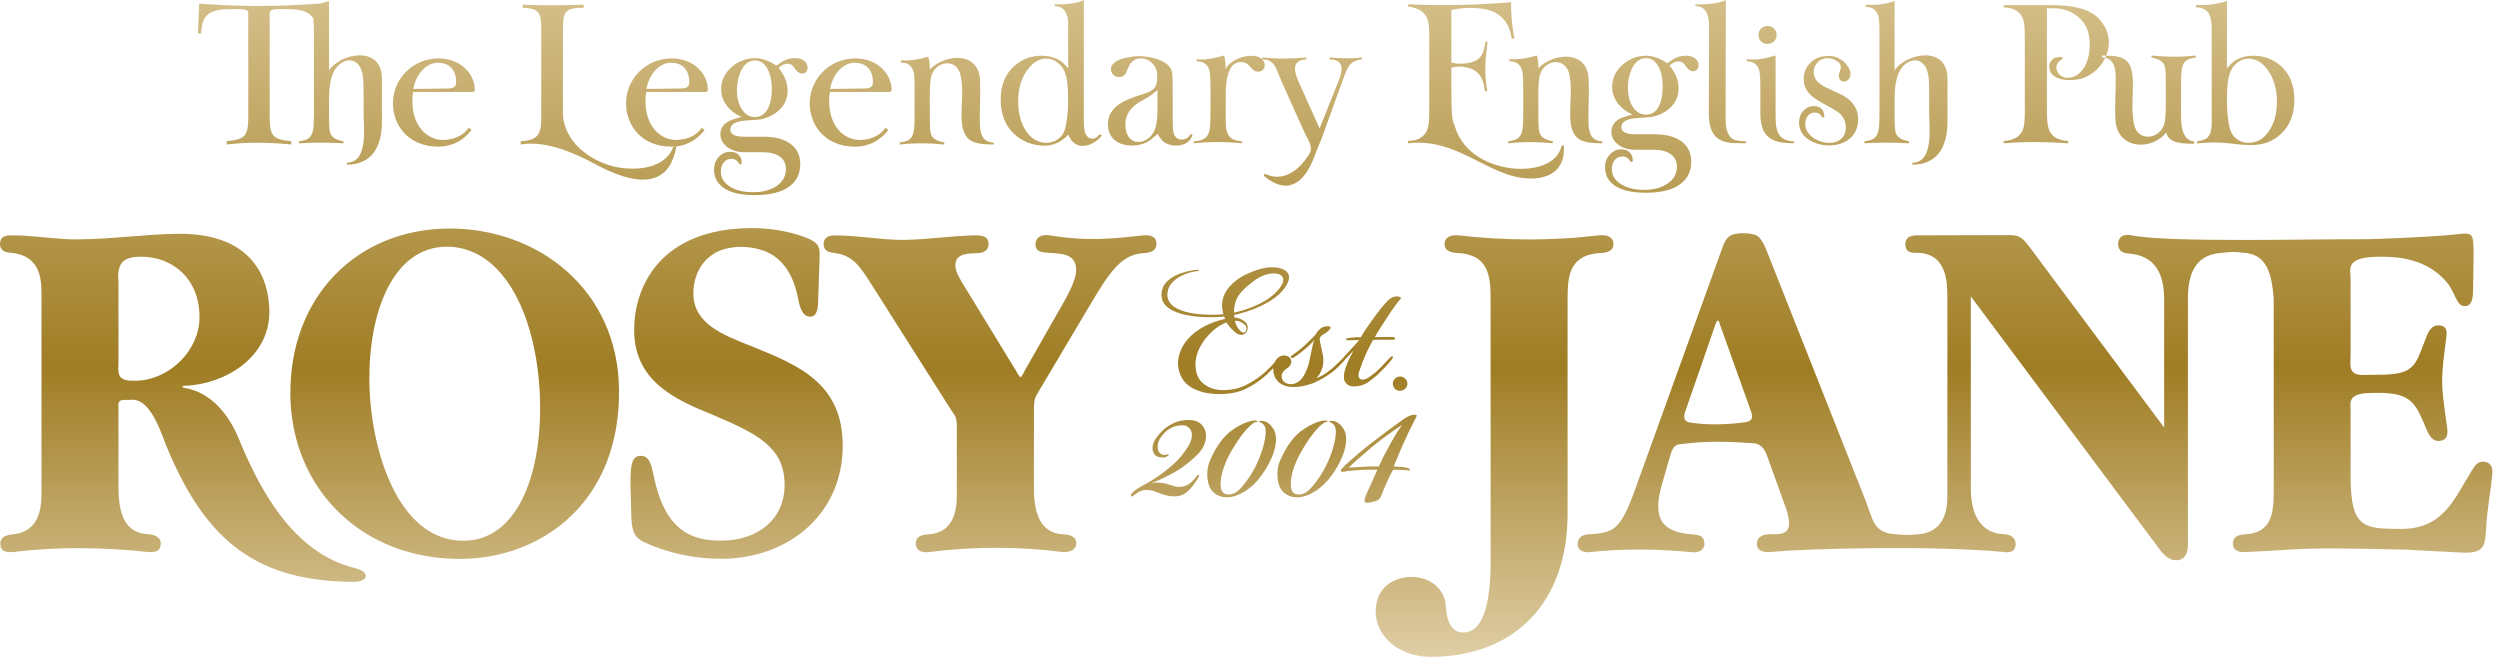 <svg xmlns="http://www.w3.org/2000/svg" width="270" height="71" viewBox="0 0 270 71">
    <defs>
        <linearGradient id="3wihjvacma" x1="50%" x2="50%" y1="0%" y2="100%">
            <stop offset="0%" stop-color="#D4BE88"/>
            <stop offset="56.052%" stop-color="#9F7D24"/>
            <stop offset="100%" stop-color="#DFCDA4"/>
        </linearGradient>
    </defs>
    <g fill="none" fill-rule="evenodd">
        <g fill="url(#3wihjvacma)" transform="translate(-585, -3957)">
            <g>
                <g>
                    <g>
                        <g>
                            <path d="M245.044 15.368c-.576.842-1.321 1.263-2.196 1.263-.77 0-1.525-.409-1.873-1.143-.143-.3-.252-.77-.348-1.432-.048-.362-.07-.746-.095-1.143v-.253h-.013c-.01-.24-.01-.493-.01-.758 0-1.361.118-2.359.383-2.974.179-.408.444-.746.804-1.01.372-.252.756-.386 1.175-.386.361 0 .697.097 1.033.278.336.193.636.458.912.817.348.435.624.951.803 1.566.193.614.29 1.264.29 1.948 0 1.3-.29 2.384-.865 3.227zm1.224-7.09c-.816-.697-1.79-1.059-2.893-1.059-.767 0-1.439.182-2.004.531-.275.193-.563.47-.863.843V1.31c-1.104.362-2.208.493-3.337.422v.265c.613 0 1.045.215 1.308.564.253.363.385.94.385 1.757v10.315c0 .096-.012.192-.024.276-.036.336-.084.589-.17.758-.118.253-.262.446-.454.542-.193.108-.504.191-.937.253v.228c3.061-.3 3.865.18 5.81.18 1.32 0 2.4-.396 3.238-1.19.985-.903 1.465-2.155 1.465-3.731s-.504-2.804-1.524-3.672zM127.54 51.782c.696-.482 1.296-.988 1.812-1.516.527-.53.816-1.12.888-1.757.048-.567-.096-1.035-.421-1.396-.323-.374-.827-.553-1.51-.553-.505 0-.997.108-1.477.3-.468.205-.888.48-1.272.83-.276.277-.528.578-.756.902-.216.326-.325.663-.336.999 0 .23.072.446.192.639.119.204.359.324.708.372.12.013.25.013.372 0 .13-.023.228-.06.3-.109.035-.01.083-.048.13-.083.062-.024.074-.072.038-.11-.024-.047-.096-.047-.204 0-.264.074-.504.038-.696-.13-.192-.157-.29-.41-.276-.772 0-.287.084-.553.239-.817.17-.253.337-.481.517-.662.539-.517 1.187-.783 1.93-.783.314 0 .553.108.757.338.193.215.277.506.241.854-.024.337-.156.698-.384 1.07-.228.375-.505.76-.828 1.145-.325.385-.696.746-1.13 1.106-.418.349-.851.687-1.295.988-.49.337-.983.65-1.475.902-.492.264-.84.482-1.033.638-.096.083-.192.156-.263.217-.085.06-.133.144-.156.24-.025.169.012.228.096.18.06-.011.156-.071.275-.157.121-.096.23-.167.313-.227.108-.085.239-.157.42-.218.167-.06.323-.095.492-.095.24 0 .456.024.648.06.192.048.408.12.648.217.264.119.564.228.875.3.325.085.625.12.9.12.625 0 1.152-.216 1.573-.65.408-.432.768-.914 1.068-1.443.01-.013.024-.048.036-.096.012-.06-.012-.097-.06-.145-.036-.012-.11.036-.204.157-.348.468-.672.769-.948.925-.288.144-.613.23-.972.23-.241 0-.552-.072-.912-.205-.373-.133-.732-.216-1.092-.252-.264-.026-.456-.026-.576 0-.11.022-.253.048-.432.084.444-.18.97-.41 1.56-.698.588-.277 1.152-.59 1.68-.939zm23.292-3.815c-.216.361-.444.77-.696 1.204-.24.433-.468.866-.696 1.3-.217.432-.396.806-.528 1.107h-.72c-.288 0-.576.012-.876.036-.29.012-.59.024-.876.048-.3.012-.54.035-.744.048l-.012-.024c.324-.313.684-.65 1.116-1.023.432-.373.888-.771 1.379-1.191.24-.205.505-.41.781-.627.288-.216.563-.432.852-.637.288-.218.563-.409.828-.59.264-.181.504-.336.708-.482l.048.025c-.156.18-.336.445-.564.806zm2.1-1.685c.047-.108.072-.18.072-.228-.012-.036-.085-.06-.23-.06h-.022c-.144 0-.3.036-.481.095-.179.061-.396.17-.635.349-.576.41-1.152.832-1.728 1.251-.59.435-1.248.94-2.016 1.53-.3.24-.6.48-.876.71-.29.24-.552.468-.804.686-.252.229-.48.432-.672.602-.204.179-.348.313-.444.42l-.228.23c-.072.082-.084.156-.05.204.038.072.098.108.182.096.084-.013.168-.024.24-.036.144-.036.324-.06.528-.084.203-.012.42-.036.659-.05.325-.034.673-.058 1.044-.058.373-.012.804-.012 1.285-.012-.204.48-.396.925-.588 1.334-.193.41-.384.832-.59 1.289-.107.253-.178.456-.19.59-.024.144-.024.24.024.288.036.049.12.084.228.084.108 0 .239-.023.383-.06.3-.048.552-.12.745-.216.192-.096.336-.278.444-.566.18-.481.359-.926.54-1.323.167-.397.408-.867.696-1.42.168 0 .36 0 .6.012.227 0 .468.01.696.036.204.012.348.023.42.036.084.012.12 0 .12-.036.012-.145-.18-.24-.54-.289-.18-.037-.373-.06-.6-.06-.228-.012-.432-.025-.625-.048.241-.59.565-1.348.96-2.288.41-.925.89-1.936 1.453-3.008zm-7.848 1.203c-.252-.372-.528-.625-.84-.746-.144-.06-.3-.083-.456-.083-.144 0-.228.012-.24.06-.012.036.023.071.108.084.084.024.192.083.312.192.24.192.336.542.3 1.036-.05.65-.204 1.335-.456 2.057-.264.722-.564 1.396-.924 2.02-.432.736-.876 1.349-1.332 1.831-.444.494-.912.71-1.381.673-.527-.048-.79-.42-.767-1.13-.012-.53.108-1.143.348-1.83.252-.685.563-1.335.948-1.95.336-.588.696-1.13 1.08-1.612.372-.494.72-.854 1.032-1.095.168-.144.31-.216.42-.216.12 0 .168-.024.156-.06 0-.048-.073-.073-.217-.096-.13-.012-.275-.012-.43.036-.566.12-1.166.397-1.826.818-.67.42-1.21.963-1.644 1.613-.335.456-.648 1.035-.959 1.707-.312.687-.42 1.397-.324 2.143.072.65.3 1.144.672 1.467.384.339.852.506 1.415.506h.037c.588 0 1.224-.216 1.896-.637.684-.42 1.296-1.012 1.824-1.757.432-.59.78-1.203 1.056-1.829.276-.626.444-1.227.479-1.817.061-.542-.048-1.01-.287-1.385zm-7.584 0c-.24-.372-.516-.625-.83-.746-.154-.06-.3-.083-.454-.083-.156 0-.228.012-.241.06-.01.036.025.071.11.084.083.024.18.083.311.192.24.192.336.542.3 1.036-.06.65-.217 1.335-.47 2.057-.251.722-.551 1.396-.91 2.02-.432.736-.876 1.349-1.332 1.831-.457.494-.913.71-1.392.673-.528-.048-.78-.42-.77-1.13 0-.53.122-1.143.362-1.83.239-.685.552-1.335.935-1.95.35-.588.708-1.13 1.081-1.612.384-.494.719-.854 1.044-1.095.168-.144.312-.216.42-.216.107 0 .168-.024.155-.06-.01-.048-.083-.073-.215-.096-.133-.012-.277-.012-.433.036-.563.12-1.175.397-1.835.818-.661.42-1.2.963-1.644 1.613-.324.456-.648 1.035-.948 1.707-.312.687-.421 1.397-.325 2.143.073.65.29 1.144.673 1.467.383.339.852.506 1.416.506h.036c.588 0 1.212-.216 1.896-.637.683-.42 1.296-1.012 1.824-1.757.432-.59.78-1.203 1.055-1.829.277-.626.433-1.227.481-1.817.048-.542-.048-1.01-.3-1.385zm-4.236-12.576c.036-1.731.959-2.418 2.088-3.32 1.764-1.397 4.175-1.035 2.867.71-1.067 1.444-3.25 2.299-4.955 2.672v-.062zm1.163 1.362c.444.36.073 1.335-.575.553-.277-.325-.408-.638-.481-.975.265-.024.59.036 1.056.422zm15.457-.891c.252-.41.528-.794.804-1.18.276-.372.49-.637.635-.795-.059-.13-.227-.191-.49-.191-.325 0-.625.144-.9.41-.277.275-.529.553-.758.841-.263.336-.623.807-1.043 1.395-.432.591-.816 1.18-1.164 1.757h-.312c-.156 0-.324.013-.53.037-.514.037-.778.097-.778.18 0 .084.12.121.36.121.18 0 .36 0 .528-.012.168-.012.348-.025.552-.025-.228.278-.504.59-.828.94-.3.337-.624.674-.937 1.023l-.01.024c-.217.215-.469.457-.734.72-.275.267-.587.531-.96.795-.215.156-.43.29-.648.409-.215.11-.407.193-.552.254.156-.12.3-.3.433-.542.132-.24.227-.481.288-.698.096-.433.108-.842.035-1.251-.07-.397-.167-.818-.263-1.24-.037-.168-.06-.312-.085-.445-.01-.132.025-.253.121-.373.07-.084.156-.156.275-.218.121-.06.241-.143.361-.24.18-.12.312-.265.408-.408.083-.158-.036-.229-.384-.229-.096 0-.23.023-.372.071-.157.048-.3.144-.432.266-.085.072-.168.168-.24.265-.072.108-.12.18-.145.252-.275.301-.54.565-.779.795-.228.24-.47.457-.708.662-.205.18-.41.336-.6.48-.192.145-.361.266-.505.362-.108.084-.143.168-.108.24.06.073.156.06.3-.024.108-.06.265-.156.445-.29.18-.13.372-.275.563-.444.23-.18.457-.373.685-.59.228-.204.407-.396.528-.566l.012.037c-.06.097-.12.277-.181.53-.059.252-.119.528-.179.842-.06.301-.121.602-.192.927-.073.311-.144.577-.24.794-.228.59-.492 1.01-.792 1.264-.3.252-.612.385-.912.385-.277 0-.516-.074-.708-.205-.18-.132-.288-.314-.325-.554-.023-.228.025-.42.145-.566.12-.156.24-.264.372-.35.335-.204.516-.457.516-.757 0-.168-.06-.312-.181-.446-.13-.13-.31-.204-.539-.227-.361-.012-.661.131-.9.445-.084.096-.144.217-.192.325-.132.132-.265.277-.396.433-.17.169-.336.337-.516.506-.168.156-.348.313-.528.445-.504.41-1.092.77-1.752 1.095-.673.325-1.464.492-2.377.492-.743 0-1.39-.191-1.943-.576-.553-.386-.888-.939-.984-1.649-.084-.577-.025-1.251.192-1.842.468-1.287 1.764-2.779 3.13-3.236.182.337.446.624.853.999 1.104 1.01 1.921-.47 1.093-1.107-.29-.23-.612-.386-1.032-.422-.013-.012-.048-.012-.072-.012-.012-.085-.024-.168-.024-.264 1.8-.398 4.283-1.336 5.424-2.878 1.404-1.876-.408-2.417-1.824-2.25-.828.11-1.536.374-2.304.735-1.572.757-2.905 2.154-2.544 3.911.024.145.06.277.096.397-2.292.205-6.672-.037-5.988-2.623.323-1.24 2.112-1.975 3.3-2.046l.012-.144c-1.381.07-3.528.72-3.924 2.082-.865 2.96 4.128 3.225 6.672 2.984.036.096.07.18.119.253-2.027.421-4.283 1.648-4.943 3.766-.18.553-.205 1.095-.096 1.637.19.974.73 1.684 1.608 2.129.875.446 1.968.639 3.264.579.9-.036 1.704-.23 2.388-.566.684-.337 1.296-.722 1.836-1.168.143-.12.3-.264.48-.42.18-.169.348-.337.515-.506l.133-.132v.203c.01.23.048.447.132.662.083.206.216.397.372.579.168.167.396.313.672.42.264.11.612.17 1.008.17.468 0 .923-.06 1.379-.181.444-.12.804-.242 1.057-.373.264-.122.528-.266.816-.433.288-.169.588-.373.888-.591.3-.228.552-.445.768-.673.215-.216.396-.397.528-.541l.072-.097.432-.469c.156-.17.335-.361.539-.566-.323.589-.587 1.142-.779 1.661-.204.518-.288.963-.252 1.348.024.229.13.421.3.588.179.182.444.266.779.266.59 0 1.104-.157 1.537-.458.432-.312.767-.577.996-.793.144-.133.288-.266.432-.421.156-.146.3-.301.444-.458.143-.144.264-.29.384-.42.107-.133.203-.242.263-.326.144-.18.192-.3.144-.36-.048-.049-.107-.038-.179.022-.073.061-.144.122-.204.182-.156.167-.324.36-.528.564-.193.218-.408.447-.648.663-.204.205-.408.385-.624.53-.204.156-.396.289-.552.385-.11.06-.24.108-.372.144-.132.024-.252.024-.36-.024-.133-.06-.216-.18-.23-.36-.022-.193.014-.362.074-.518.096-.266.192-.567.312-.879.12-.313.252-.626.384-.926.144-.315.275-.602.42-.868.132-.276.263-.505.384-.698.348-.01.648-.023.923-.023h1.273c.108 0 .168-.037.168-.12.01-.084-.037-.133-.132-.158-.096-.01-.205-.023-.324-.023h-.792c-.276 0-.59.012-.937.023.23-.396.444-.769.673-1.118.227-.349.467-.722.732-1.119zm1.824 6.667c-.156-.122-.312-.18-.492-.18-.241 0-.445.096-.612.288-.156.205-.216.41-.168.638.035.18.12.325.264.445.144.12.3.18.479.18.23 0 .433-.096.613-.264.179-.182.24-.397.192-.662-.036-.17-.132-.314-.276-.445zm21.096-15.428h-.012c-.156 0-.324.011-.48.036-.66.071-1.333.145-2.004.205h-.012l-.121.012c-1.643.12-3.287.18-4.93.193h-.122c-2.544-.012-5.123-.157-7.655-.446-.768-.085-1.452.193-1.452.975.01.793.924.915 1.259.927 3.552.108 3.685 2.563 3.71 4.861v27.353c0 1.685.263 8.785-2.953 8.785-1.776 0-1.836-2.324-1.91-3.068-.118-1.396-1.414-2.962-3.743-2.937-1.5.012-3.827.855-3.804 3.791.037 2.635 2.51 4.874 6.061 4.838 9.096-.086 14.664-5.981 14.664-15.464V33.153c.023-2.226.264-4.524 3.696-4.632.336-.012 1.248-.134 1.26-.927 0-.782-.685-1.06-1.452-.975zm15.48 20.216c-1.813.218-3.624.29-5.436.048-.444-.059-.948-.083-.948-.72 0-.241.096-.494.216-.832l3.18-9.17c.048-.108.06-.191.216-.349.167.048.144.144.228.397l3.36 9.4c.288.78.119 1.119-.816 1.226zm80.1 4.25c-.744-.134-1.08.36-1.44.95-1.97 3.237-3.144 6.34-7.752 6.294-3.84-.048-5.328-.014-5.328-5.67v-7.183c0-.685-.408-1.794 2.148-1.829l.828-.013c3.708-.023 4.092 1.277 5.22 3.936.3.721.696 1.336 1.415 1.252.937-.12.913-.806.781-1.697-.696-4.825-.637-4.91-.048-9.568.119-.925-.181-1.178-.84-1.214-.65-.038-1.02.516-1.236 1.035-1.248 3.02-1.068 4.272-4.98 4.295l-2.052.025c-1.56.012-1.236-1.252-1.236-2.19v-8.209c0-1.045-.66-2.345 3.12-2.37 1.99-.023 5.172.217 7.295 2.793.925 1.119 1.01 2.55 1.896 2.539.781 0 .913-.722.925-2.022l.048-3.718c-.036-2.684-.132-2.106-3.288-1.878-1.452.109-6.733.41-8.904.398-5.052-.037-20.833.385-24.744-.422-1.141-.228-1.464.408-1.452.951 0 .542.288.95 1.032.999 1.5.132 3.935.662 3.935 4.91v13.899L219.232 27.93c-.948-1.263-1.176-1.359-2.724-1.335l-9.24.024c-.445 0-1.5-.06-1.49.975.014 1.023.949.903 1.334.915 3.276.096 3.192 3.405 3.204 4.873v20.625c0 1.241.288 4.623-3.216 4.91-1.477.122-1.644.025-2.148 0-2.677-.107-2.592-1.444-3.504-3.741l-10.777-27.22c-.119-.29-.503-.964-.73-1.156-.445-.519-2.714-.578-3.229-.025-.324.252-.541.747-.66 1.084l-8.868 24.561c-1.14 3.177-1.728 4.897-2.832 5.788-.612.506-1.74.661-2.76.698-.744.036-1.2.372-1.2 1.07-.024.698.696.928 1.272.855 3.9-.42 7.607-.324 11.088.013.875.083 1.319-.373 1.332-.916-.036-.854-.516-.913-1.128-.998-3.588-.205-4.488-1.793-3.481-5.355l.913-3.189c.348-1.24.768-1.167 1.32-1.24 2.688-.35 5.184-.253 7.704-.071.996.07 1.332 1.07 1.452 1.408l2.052 5.704c.144.397.288.974.3 1.504.01 1.348-1.164 1.203-2.16 1.215-.444 0-1.32.145-1.32 1.07.035.903 1.116.88 1.452.844 4.224-.41 17.904-.71 25.248 0 .948.155 1.272-.313 1.248-.915-.013-.638-.54-.975-1.284-1.01-3.181-.157-3.552-3.298-3.552-4.91V33.213l20.075 26.896c.504.686 1.117 1.6 2.125 1.6 1.223-.012 1.26-1.3 1.248-1.877v-26.38c0-2.262.552-4.656 3.444-4.921 1.152-.108 1.308-.18 2.508-.035 2.556.12 3.096 2.2 3.312 4.934v20.624c.036 2.745-.3 4.718-3.108 4.851-.396.024-1.308.097-1.296 1.035.012.938 1.032.903 1.476.879 6.66-.301 4.776-.543 17.195-.253l6.217.325c2.208.048 2.352-.686 2.448-2.54.108-2.105.468-3.85.672-5.849.059-.673-.037-1.286-.78-1.419zM14.692 42.321c-1.776.049-2.004-.408-1.896-1.876v-8.798c-.228-2.297.816-2.694 2.375-2.718 3.493-.037 6.433 2.417 6.373 6.643-.036 3.453-3.228 6.678-6.852 6.75zm23.627 20.23C31.6 60.917 27.975 53.925 25.756 48.51c-1.056-2.563-2.988-4.935-5.785-5.403-.335-.06-.37-.23-.035-.24 4.332-.134 9.204-3.047 9.156-8.052-.036-3.658-1.908-8.437-9.84-8.363-3.552.035-7.02.576-10.884.602-2.376.022-4.752-.458-7.188-.434-.948.011-1.14.385-1.176.855-.036.47.167.913.996 1.01 3.648.241 3.48 3.274 3.48 4.898v20.639c.012 1.6.06 4.633-3.216 4.91-.552.046-1.237.264-1.224.974.012.71.312.95 1.32.926 4.8-.613 9.948-.529 14.748 0 1.019.025 1.248-.288 1.248-.974-.012-.687-.756-.927-1.272-.95-2.604-.097-3.265-2.192-3.288-4.97v-8.69c-.084-.793.179-.854.792-.854.348 0 .516-.013.78-.013 1.968.013 3.096 3.767 3.624 5.044 4.32 10.493 9.983 14.573 20.279 14.62 1.417-.023 1.848-1.046.048-1.491zm11.773-2.947c-7.212.06-10.14-10.121-10.2-17.257-.073-7.485 2.579-14.441 8.292-14.501 6.324-.062 10.056 7.822 10.152 17.208.06 7.485-2.472 14.501-8.244 14.55zm-1.704-33.72c-9.817.095-17.124 7.305-17.028 17.967.096 10.155 7.763 17.81 18.467 17.714 8.605-.072 17.137-6.03 17.03-18.256-.109-10.89-8.82-17.509-18.469-17.426zM81.16 38.592c-3.133-1.24-6.241-2.432-6.276-5.656-.013-1.685.672-3.357 2.184-4.32 1.75-1.107 4.776-.95 6.503.215 1.13.759 2.161 2.192 2.63 4.635.191 1.01.467 1.95 1.355 1.936.876-.048.792-1.491.815-2.117l.133-3.804c-.012-1.178.312-1.912-1.356-2.574-.948-.385-3.121-1.095-6.108-1.07-9.708.094-12.588 6.28-12.552 11.117.06 5.716 4.956 7.582 8.52 9.063 4.956 2.094 7.692 3.55 7.728 7.497.035 3.719-2.832 6.041-6.768 6.077-3.384.035-6.216-1.168-7.393-7.112-.287-1.408-.563-2.046-1.39-2.046-.889.011-1.166.795-1.08 3.587l.083 3.128c.072 1.854.624 2.287 1.63 2.72 2.678 1.203 5.618 1.708 8.174 1.685 7.368-.06 13.092-5.018 13.02-12.347-.06-6.595-4.728-8.556-9.852-10.614zm42.408-11.974c-3.324.337-5.904.698-10.224 0-.432-.072-1.404-.072-1.5.866-.108.94.804.976 1.14.998 1.356.122 3.228-.035 3.239 1.843 0 .59-.204 1.515-1.355 3.538l-4.141 7.268c-.275.492-.383.793-.49.793-.12 0-.289-.287-.566-.78l-5.47-8.943c-.505-.83-1.009-1.6-1.02-2.334-.013-1.407 1.571-1.276 2.58-1.336.61-.049 1.018-.432 1.007-.974-.012-.554-.264-.95-1.393-.939-2.543.036-5.267.468-7.823.494-2.316.012-5.077-.506-7.464-.483-.492 0-1.128.157-1.14.928-.012.77.623.903 1.14.963 2.112.228 2.892 1.648 4.02 3.38l8.663 13.66c.348.541.565.613.565 1.709v6.702c0 1.216.264 4.766-3.12 4.945-.9.06-1.297.338-1.308.963 0 .627.419 1.072 1.463.94 4.897-.614 9.733-.591 14.365 0 .432.059 1.464-.048 1.5-.915.048-.88-.972-.963-1.357-.988-2.556-.107-3.215-2.298-3.215-5.029v-8.17c0-.64-.024-1.36.31-1.902l5.786-9.736c2.232-3.792 3.467-5.392 5.736-5.535.768-.048 1.416-.254 1.404-1.035-.012-.794-.732-.95-1.332-.89zm-8.22-13.959h-.012v.253c-.024.397-.061.78-.11 1.143-.082.662-.19 1.131-.334 1.432-.348.734-1.117 1.143-1.873 1.143-.887 0-1.619-.421-2.196-1.263-.575-.843-.863-1.927-.863-3.227 0-.684.096-1.334.276-1.948.19-.615.468-1.131.816-1.566.275-.36.575-.624.912-.817.336-.181.672-.278 1.02-.278.42 0 .816.134 1.176.387.372.263.636.601.815 1.01.252.614.385 1.612.385 2.973 0 .265 0 .517-.012.758zm3.384 3.069c-.41.565-.864.493-1.057.385-.19-.11-.31-.193-.43-.446-.085-.17-.133-.422-.17-.758-.01-.084-.023-.18-.023-.276V1.203c-.708.398-2.208.505-3.144.47l.01.191c1.046-.01 1.442.916 1.442 1.843v4.886c-.3-.373-.59-.65-.864-.843-.564-.349-1.236-.53-2.017-.53-1.104 0-2.063.36-2.879 1.058-1.021.868-1.525 2.096-1.525 3.672s.481 2.828 1.465 3.73c.839.795 1.956 1.24 3.276 1.252.936.012 1.907-.445 2.555-1.191.852 2.13 2.99 1.023 3.673.048l-.312-.06zM93.4 10.759l-3.744.048c.228-1.408 1.26-2.83 2.663-2.83.89 0 1.956.458 1.956 2.096 0 .373-.13.686-.875.686zm-1.02-3.25c-2.81 0-4.932 2.239-4.932 4.862 0 2.299 1.608 4.67 4.908 4.67.815 0 2.34-.194 3.576-1.795l-.3-.253c-.432.71-1.476 1.325-2.761 1.325-1.775 0-3.323-1.54-3.323-4.187 0-.339.023-.674.084-1h6.3c.287 0 .336-.049.36-.193v-.227C96.16 9.014 94.636 7.51 92.38 7.51zm-18.816 3.25l-3.745.048c.23-1.408 1.261-2.83 2.665-2.83.887 0 1.956.458 1.956 2.096 0 .373-.132.686-.876.686zm-1.02-3.25c-2.808 0-4.932 2.239-4.932 4.862 0 2.299 1.607 4.67 4.907 4.67.061 0 .133 0 .204-.013.013-.012.025-.036.025-.048l.252.036h.048c.84-.096 2.052-.47 3.048-1.77l-.3-.253c-.432.71-1.477 1.325-2.76 1.325-1.776 0-3.324-1.54-3.324-4.187 0-.339.024-.674.084-1h6.3c.288 0 .336-.049.348-.193v-.227c-.121-1.697-1.644-3.201-3.9-3.201zm71.052-.108v.228c1.548-.011 1.475 1.084.96 2.358l-2.04 5.08-2.232-4.958c-.516-1.133-.865-2.419.804-2.48V7.4c-1.465.157-3.313.18-4.776 0v.228h.01c1.226-.048 1.49.915 1.8 1.674l.326.78 2.448 5.453c.336.721.948 1.504.552 2.213-1.296 2.204-3.17 3.082-4.836 2.214l-.144.218c2.688 2.25 4.476.685 5.507-2.131.337-.925.877-2.094.973-2.478l2.027-5.608c.541-1.468.744-2.214 2.1-2.335V7.4c-1.067.145-2.47.12-3.479 0zm-7.273.228c.013-.011 0-.023-.01-.023-.013-.025-.038-.036-.06-.06-.253-.205-.613-.314-1.082-.314-.767 0-1.452.217-2.063.639-.324.24-.481.324-.733.782 0-.47-.035-.795-.156-1.456-.91.227-1.87.528-2.975.409v.215c.852.025 1.344.447 1.44 1.35.024.3.048.83.048 1.576v2.694c0 .639-.024 1.132-.048 1.47-.084 1.119-.684 1.504-1.752 1.552v.216c1.704-.181 3.432-.181 5.184 0v-.216c-1.441-.085-1.716-.82-1.728-2.106l-.013-.83V11.48c0-1.145.133-2.034.41-2.672.275-.65.707-.902 1.2-.902.371 0 .634.07.9.36l.347.374c.168.204.384.3.636.3.216 0 .384-.06.516-.192s.204-.3.204-.505c0-.241-.084-.446-.265-.615zm-11.315 5.56c0 .927-.12 1.625-.337 2.118-.167.361-.396.674-.719.89-.312.218-.648.338-.996.338-1.02 0-1.416-.975-1.416-1.853 0-1.337.828-2.118 1.93-2.684.553-.277 1.105-.711 1.538-1.07v2.26zm3.6 2.48c-.168.24-.324.397-.444.48-.132.073-.312.121-.528.121-.48 0-.78-.266-.9-.782-.061-.242-.084-.71-.084-1.397v-4.042c0-.519-.036-.89-.084-1.107-.12-.434-.42-.783-.89-1.047-.334-.18-.73-.337-1.222-.446-.492-.121-.96-.18-1.404-.18-.408 0-.816.036-1.225.132-.419.071-.779.18-1.056.313-.527.264-.792.578-.792.939 0 .252.085.457.253.624.168.17.384.242.624.242.384 0 .636-.168.78-.505l.276-.64c.12-.275.288-.48.528-.636.228-.157.492-.228.792-.228.252 0 .49.06.708.167.239.11.42.252.564.434.323.397.48.59.48 1.432 0 1.312-.576 1.517-1.74 1.888-1.465.47-3.576 1.145-3.588 3.165-.012 1.578 1.14 2.324 2.604 2.324.624 0 1.176-.132 1.656-.385.24-.144.61-.434 1.103-.867.23.41.47.71.685.867.348.263.78.385 1.296.385.936 0 1.536-.385 1.8-1.143l-.192-.109zm-22.79-1.192c-.034-1.541.098-3.069.026-4.633-.144-3.07-3.684-2.876-5.425-1.155v-.18c0-.362-.059-.759-.155-1.181-.948.278-1.872.458-2.976.386v.229c.324.024.576.072.756.168.168.096.324.24.444.445.12.193.204.434.239.735.037.3.048.83.048 1.576v2.708c0 .637-.01 1.13-.048 1.467-.035.338-.083.59-.167.758-.12.252-.264.434-.456.542-.192.107-.504.193-.936.253v.217c1.596-.18 3.203-.169 4.812 0v-.217c-.553-.108-.924-.253-1.128-.457-.168-.145-.277-.338-.336-.566-.06-.23-.084-.601-.084-1.095l-.013-.806v-2.142c0-.855.05-1.456.097-1.83.31-1.96 2.94-2.382 3.264-.18.264 1.37.06 2.744.06 4.068 0 2.91 1.128 3.2 3.479 3.225v-.217c-1.235-.024-1.475-.963-1.5-2.118zm-22.943-1.444c-.323.542-.767.817-1.343.817-.564 0-1.032-.275-1.392-.817-.372-.543-.552-1.251-.552-2.118 0-.409.06-.831.156-1.251.108-.41.252-.77.42-1.06.348-.578.816-.866 1.392-.866.48 0 .863.229 1.176.662.408.602.624 1.396.624 2.382 0 .962-.168 1.708-.481 2.251zm3.913-5.308c-.228-.167-.552-.24-.936-.24-.36 0-.684.06-.984.181-.3.132-.636.337-1.02.626-.792-.542-1.573-.807-2.34-.807-.504 0-.996.096-1.476.313-.48.205-.9.494-1.248.867-.6.638-.9 1.36-.9 2.165 0 .639.19 1.215.576 1.734.384.528.924.95 1.62 1.274-.72.182-1.224.35-1.488.519-.528.325-.792.782-.792 1.346 0 .531.252.988.744 1.385.479.36 1.104.554 1.896.554h1.908c.816 0 1.44.156 1.87.468.446.314.662.772.662 1.361 0 .745-.324 1.336-.984 1.805-.66.458-1.525.685-2.592.685-1.008 0-1.836-.203-2.485-.613-.648-.42-.97-.962-.97-1.6 0-.421.107-.746.311-.999.215-.265.492-.386.828-.386.192 0 .36.037.504.133.13.085.264.241.396.469l.216-.06v-.132c0-.362-.108-.638-.336-.854-.228-.218-.528-.325-.876-.325-.504 0-.924.18-1.26.553-.348.374-.516.83-.516 1.372 0 .674.228 1.239.696 1.696.732.711 1.968 1.059 3.707 1.059 1.621 0 2.845-.3 3.685-.903.815-.576 1.223-1.394 1.223-2.43 0-.95-.347-1.685-1.056-2.201-.359-.265-.767-.458-1.259-.591-.48-.12-1.056-.18-1.752-.18h-1.98c-1.01 0-1.5-.252-1.5-.771 0-.588.588-.913 1.764-.986.852-.061 1.356-.096 1.524-.121.528-.107 1.032-.312 1.5-.613.924-.613 1.392-1.445 1.392-2.492 0-.841-.324-1.66-.972-2.442.324-.3.635-.457.935-.457.277 0 .493.095.648.288l.265.36c.216.279.444.411.696.411.168 0 .312-.061.42-.18.119-.134.167-.277.167-.458 0-.313-.13-.565-.43-.783zm92.316 5.055c-.325.542-.768.807-1.344.807-.564 0-1.033-.265-1.404-.819-.36-.541-.54-1.251-.54-2.118 0-.41.059-.83.155-1.24.108-.42.241-.77.421-1.058.348-.579.816-.867 1.392-.867.48 0 .864.217 1.176.662.408.589.61 1.383.61 2.382 0 .952-.154 1.709-.466 2.251zm3.912-5.308c-.241-.167-.552-.253-.948-.253-.35 0-.672.06-.972.182-.3.131-.636.337-1.021.638-.79-.542-1.57-.82-2.339-.82-.504 0-.996.109-1.476.313-.481.206-.9.507-1.248.88-.6.625-.9 1.348-.9 2.166 0 .626.192 1.204.576 1.733.383.517.924.95 1.62 1.264-.72.192-1.224.36-1.49.516-.526.338-.791.783-.791 1.349 0 .541.252.999.744 1.384.481.373 1.104.553 1.897.553h1.907c.804 0 1.441.157 1.873.48.444.315.66.772.66 1.361 0 .735-.324 1.336-.985 1.792-.659.47-1.523.7-2.59.7-1.01 0-1.837-.217-2.485-.626-.648-.423-.973-.95-.973-1.6 0-.41.11-.747.313-1 .216-.252.49-.385.828-.385.192 0 .359.048.503.133.133.084.265.24.397.469l.216-.06v-.134c0-.349-.11-.636-.336-.854-.228-.216-.528-.324-.888-.324-.492 0-.912.193-1.248.566-.348.373-.516.83-.516 1.358 0 .675.227 1.253.696 1.71.72.697 1.956 1.058 3.708 1.058 1.62 0 2.844-.3 3.684-.902.816-.589 1.224-1.408 1.224-2.442 0-.95-.348-1.685-1.056-2.202-.36-.265-.781-.458-1.26-.58-.48-.13-1.056-.192-1.752-.192h-1.98c-1.008 0-1.5-.252-1.5-.769 0-.577.588-.914 1.763-.988.852-.048 1.356-.096 1.525-.119.527-.096 1.03-.3 1.5-.601.923-.614 1.392-1.444 1.392-2.493 0-.84-.324-1.66-.984-2.455.336-.3.648-.445.948-.445.275 0 .492.096.636.289l.276.361c.215.278.444.41.696.41.167 0 .31-.061.419-.192.121-.122.17-.278.17-.457 0-.301-.145-.567-.433-.772zm-11.46 6.885c-.037-1.553.096-3.08.012-4.645-.145-3.069-3.684-2.876-5.424-1.156v-.181c0-.36-.048-.757-.144-1.178-.948.275-1.884.457-2.988.397v.216c.336.023.576.085.756.168.18.096.324.242.444.445.132.194.204.434.24.735.036.301.06.83.06 1.589v2.694c0 .639-.012 1.132-.048 1.47-.037.335-.096.588-.18.757-.11.253-.265.446-.457.542-.19.108-.504.191-.935.253v.216c1.608-.181 3.216-.168 4.812 0v-.216c-.54-.11-.912-.253-1.116-.446-.17-.156-.288-.349-.348-.577-.048-.229-.084-.602-.084-1.083l-.012-.82v-2.14c0-.856.048-1.458.108-1.83.312-1.961 2.927-2.37 3.264-.181.252 1.373.059 2.745.059 4.068 0 2.912 1.13 3.213 3.481 3.225v-.216c-1.248-.024-1.477-.964-1.5-2.106zm15.456 1.78c-.385-.348-.624-.962-.637-1.78l-.01-.843.023-12.311c-.71.398-2.34.505-3.276.47v.191c1.656-.01 1.463 2.046 1.463 2.9l-.023 8.677c0 2.106.78 2.89 1.956 3.13.348.083 1.067.108 2.052.108v-.216c-.96-.014-1.356-.158-1.548-.325zm4.752-2.623V7.197c-.972.264-1.945.553-3.132.397v.216c.324.023.576.085.743.168.181.096.325.242.457.445.12.194.204.434.228.735.036.301.059.83.059 1.589v2.694c0 2.89 1.597 3.226 3.637 3.238v-.216c-1.981-.036-1.981-1.529-1.992-2.949zm-.168-9.218c-.192-.192-.432-.288-.696-.288-.277 0-.516.096-.708.288-.192.181-.276.41-.276.673 0 .278.084.519.276.698.179.182.42.278.708.278.275 0 .516-.096.696-.278.192-.18.275-.42.275-.698 0-.263-.083-.492-.275-.673zm13.02 4.513V1.311c-.948.338-1.968.482-3.132.397v.23c.324.023.576.07.756.167.168.086.324.23.444.435.12.192.204.433.239.746.037.3.061.829.061 1.576v8.579c0 .639-.024 1.132-.048 1.47-.036.335-.096.588-.18.757-.108.253-.264.446-.456.542-.192.108-.504.191-.936.253v.216c1.476-.096 3.084-.096 4.81 0v-.216c-.551-.11-.922-.253-1.126-.446-.17-.156-.277-.349-.336-.577-.06-.229-.085-.602-.085-1.083l-.01-.82v-1.745c0-1.059.131-1.913.383-2.563.696-1.828 2.916-2.237 3.264.157.059.374.084.95.084 1.745v2.323c0 1.54.527 5.283-1.8 5.32v.216c2.53-.012 3.779-1.721 3.779-4.633V9.712c0-3.719-4.559-2.733-5.71-.903zm-4.452 3.658c-.337-.469-.852-.854-1.548-1.167l-1.152-.53c-.541-.241-.937-.505-1.2-.783-.252-.287-.385-.612-.385-.973 0-.435.144-.794.433-1.085.288-.3.636-.444 1.032-.444.3 0 .588.073.888.23.072.035.132.071.19.118l.014-.023c.096.06.168.133.228.216.144.204.18.422.12.639l-.132.385c-.096.3-.073.541.06.733.084.133.204.204.359.218.145.024.29-.014.433-.109.228-.157.336-.397.348-.734 0-.265-.108-.541-.312-.831-.18-.264-.396-.48-.636-.637-.096-.048-.192-.11-.3-.158l.023-.035-.143-.06c-.324-.132-.661-.192-1.032-.192-.83 0-1.5.265-2.004.806-.432.47-.648 1.034-.648 1.697 0 .614.216 1.155.648 1.612.312.337.923.746 1.836 1.227.528.278.9.494 1.116.65.227.145.408.312.552.505.264.338.396.735.396 1.203 0 .554-.18.988-.552 1.3-1.188.976-3.828.012-3.828-1.635 0-.374.096-.674.288-.903.192-.24.444-.349.744-.349.179 0 .336.035.456.12.119.085.252.216.37.42l.193-.048v-.119c0-.325-.096-.578-.3-.783-.215-.192-.479-.288-.803-.288-.456 0-.841.168-1.152.505-.312.337-.468.759-.468 1.24 0 .626.216 1.142.636 1.551 1.236 1.191 3.78 1.325 5.004.061.49-.493.743-1.13.743-1.9 0-.639-.167-1.181-.515-1.65zm-31.272 4.465l-.24-.012c-.552 2.9-5.748 3.273-8.964 1.238-1.152-.733-2.124-1.805-2.57-3.332-.143-.313-.24-.687-.3-1.143-.047-.457-.07-1.781-.07-2.78V8.52c.552-.18 1.223-.18 1.956.048 1.212.374 1.536 1.348 1.667 2.48h.252c-.348-2.034-.215-3.346.037-5.333l-.241-.01c-.13 1.046-.348 1.924-1.523 2.224-.756.205-1.512.193-2.148.038V2.275c1.092-.229 2.568-.325 3.875-.024.47.107.877.289 1.213.541.42.301.732.65.948 1.06.228.396.384.902.48 1.514h.288c-.23-1.19-.396-2.73-.348-3.922-3.53.29-7.368.41-11.136.216v.253c.42.025.768.17 1.02.265.264.097.49.24.683.458.23.227.385.528.47.89.082.361.12.915.12 1.661v8.061c0 .747-.038 1.3-.12 1.65-.085.373-.24.662-.47.902-.203.204-.43.362-.696.457-.252.096-.587.144-1.007.17v.252c4.5-.541 7.464 2.347 10.992 3.442 2.856.879 6.084.313 5.832-3.189zm57.73-13.768c-1.234-1.286-3.622-1.408-5.351-1.408h-4.883v.242h.083c.456.036.841.12 1.13.264.287.144.54.362.718.65.133.204.23.482.277.819.06.349.083.83.083 1.456v8.061c0 .747-.035 1.3-.119 1.662-.252 1.083-1.152 1.468-2.172 1.517v.252c2.328-.192 4.656-.168 6.972 0v-.252c-1.02-.049-1.92-.434-2.16-1.53-.084-.36-.132-.913-.132-1.649V2.094h.732c1.404 0 2.652.638 3.37 1.768.986 1.542.649 5.27-1.534 5.716-1.368.29-2.21-1.358-.865-2.008l-.035-.205c-.336-.024-.78 0-1.057.24-.215.193-.37.446-.36.77 0 1.408 1.813 1.638 3.133 1.397 1.212-.205 2.352-1.131 2.916-2.323.048-.073.084-.156.107-.24.504-1.252.396-2.745-.852-4.045zm8.93 7.269c0-.637.012-1.13.048-1.467.023-.339.084-.591.168-.759.12-.252.264-.434.455-.541.193-.108.504-.194.937-.253v-.216c-1.596.179-3.204.168-4.812 0v.216c.552.107.923.253 1.127.458.17.144.277.336.337.564.059.23.084.602.084 1.095l.012.806v2.144c0 .854-.048 1.466-.096 1.829-.312 1.961-3.037 2.382-3.36.18-.264-1.372-.096-2.84-.096-4.164 0-2.707-.864-3.068-2.881-3.116-.143-.012-.3-.012-.467-.012v.216c.132 0 .252.011.36.036.924.193 1.103 1.047 1.128 2.081.023 1.542-.121 3.07-.025 4.634.193 3.236 3.985 3.322 5.485 1.335.276 1.313 2.052 1.203 3.012 1.228v-.24c-1.5-.145-1.416-2.25-1.416-3.347v-2.707zM73 17.016c-.096.012-.192.012-.277.012-.996 2.827-5.159 2.672-7.21 1.925-2.977-1.058-4.717-3.285-4.717-5.583V4.958c0-2.262-.073-2.95 2.244-2.912v-.338c-1.548.061-2.184.061-2.604.061h-2.04c-.48 0-1.536-.048-1.944-.061v.338c1.944.071 2.004.638 2.004 2.6v9.217c0 1.937-.36 2.455-2.22 2.6v.349c2.532-.434 5.412.696 8.004 2.092 6 3.25 8.244 1.408 8.808-1.888H73zM48.388 10.76l-3.744.048c.227-1.408 1.26-2.83 2.664-2.83.888 0 1.956.458 1.956 2.096 0 .373-.132.686-.876.686zM35.536 1.312v7.497c1.152-1.83 5.712-2.816 5.712.902v4.646c0 2.912-1.26 4.62-3.78 4.633v-.217c2.328-.036 1.8-3.779 1.8-5.319v-2.323c0-.794-.024-1.371-.084-1.746-.348-2.393-2.568-1.984-3.264-.155-.252.65-.384 1.504-.384 2.562v1.746l.012.819c0 .48.024.854.084 1.083.06.228.168.42.336.577.204.193.576.337 1.128.445v.217c-1.728-.096-3.336-.096-4.812 0v-.217c.432-.06.743-.144.936-.252.192-.096.348-.289.455-.542.085-.168.145-.42.181-.758.024-.337.048-.83.048-1.468v-8.58c0-.746-.024-1.276-.06-1.577 0-.048-.012-.084-.024-.12-.48-.734-1.393-.975-2.772-.975h-.852c-1.01 0-1.066.172-1.07.515v10.844c0 2.18.134 2.708 2.33 2.901v.361c-2.268-.24-4.704-.276-6.972 0v-.36c2.13-.188 2.318-.69 2.328-2.708V2.767c0-.384 0-.577-1.068-.577h-.852c-2.208 0-3.132.566-3.156 2.624h-.348l.12-3.225c3.54.288 7.296.337 10.896.132.036 0 .07 0 .108-.012.648-.024 1.284-.072 1.92-.12V1.6c.384-.06.743-.157 1.104-.29zM47.368 7.51c2.255 0 3.78 1.504 3.9 3.2v.228c-.012.144-.06.193-.35.193h-6.3c-.058.326-.082.661-.082 1 0 2.647 1.548 4.187 3.324 4.187 1.284 0 2.328-.615 2.759-1.325l.3.253c-1.235 1.6-2.759 1.794-3.575 1.794-3.3 0-4.908-2.37-4.908-4.669 0-2.623 2.124-4.861 4.932-4.861z" transform="translate(0, 3396) translate(585, 559) translate(0, 0.797)"/>
                        </g>
                    </g>
                </g>
            </g>
        </g>
    </g>
</svg>
